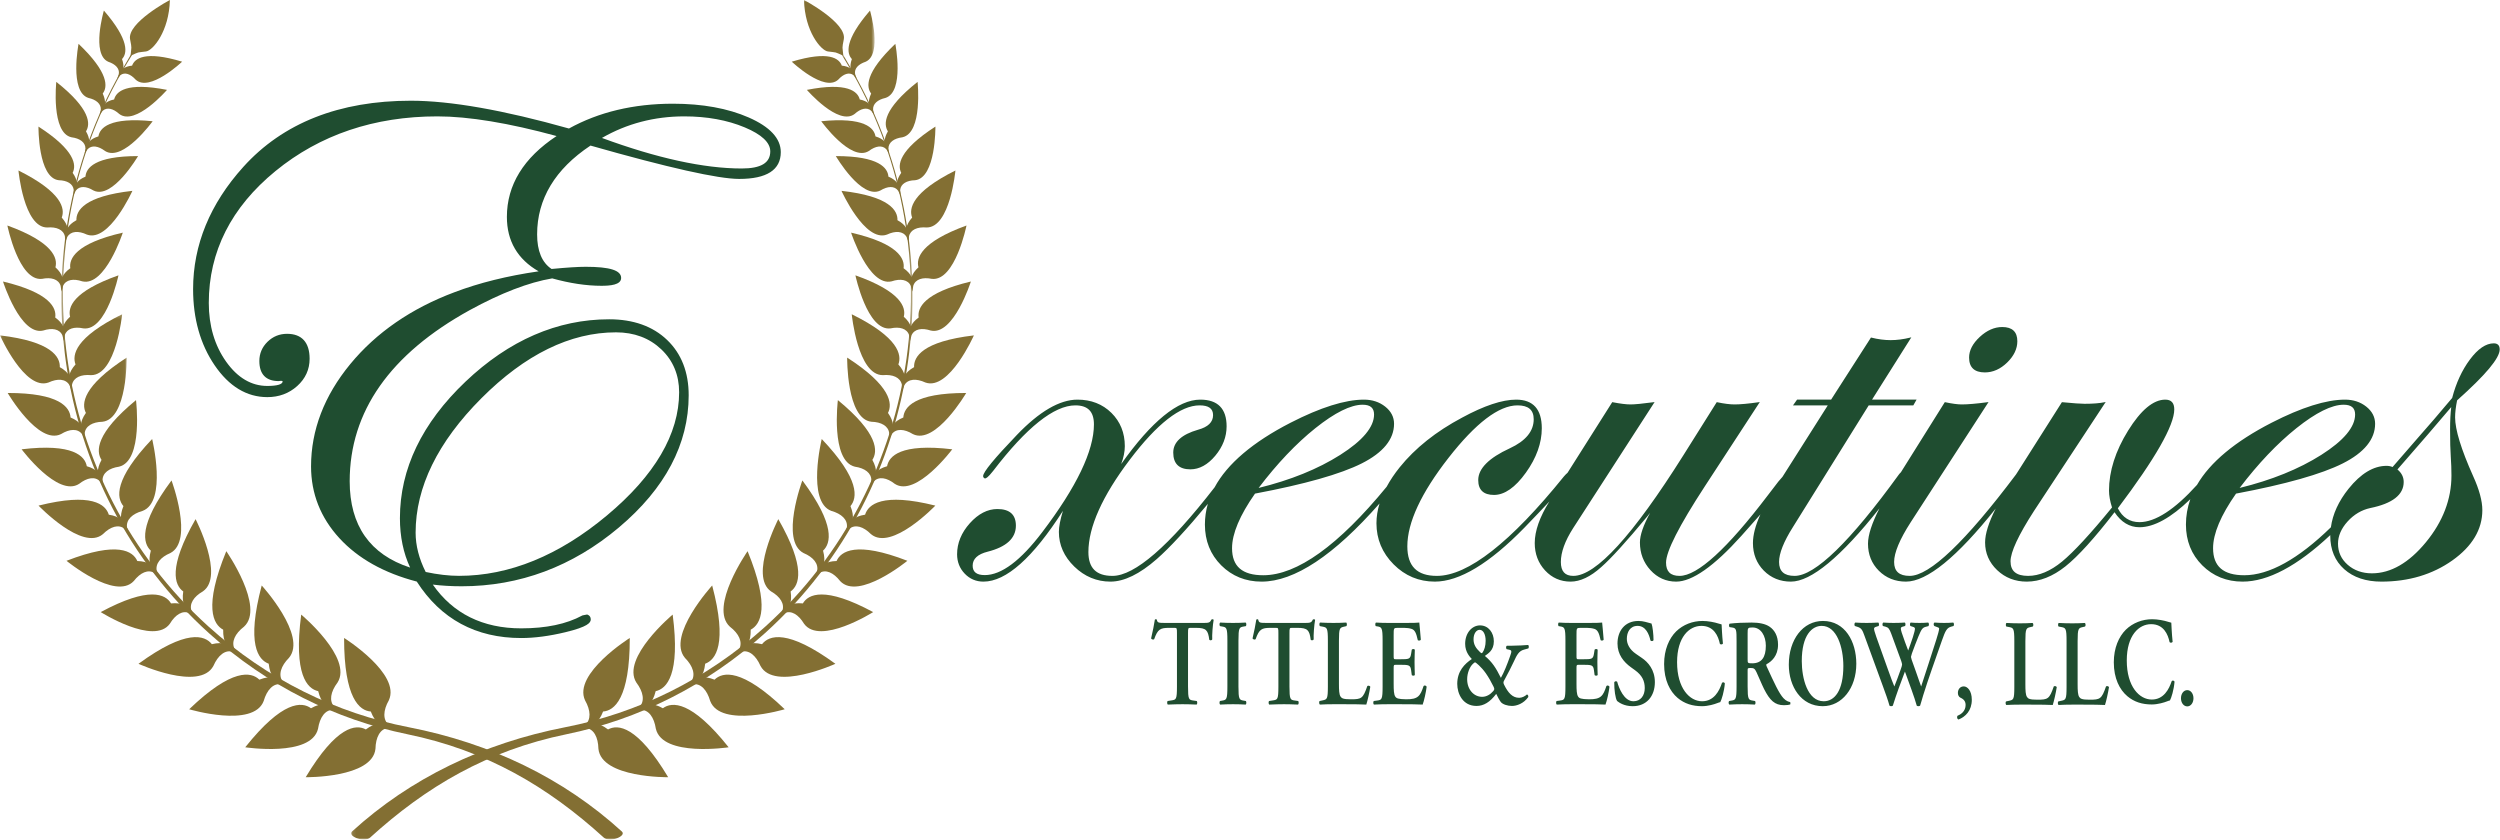 <?xml version="1.0" encoding="UTF-8"?>
<svg width="670px" height="225px" viewBox="0 0 670 225" version="1.1" xmlns="http://www.w3.org/2000/svg" xmlns:xlink="http://www.w3.org/1999/xlink">
    <!-- Generator: Sketch 51.3 (57544) - http://www.bohemiancoding.com/sketch -->
    <title>executives-title-logo</title>
    <desc>Created with Sketch.</desc>
    <defs>
        <polygon id="path-1" points="0.095 0.624 150.553 0.624 150.553 211 0.095 211"></polygon>
        <polygon id="path-3" points="0.448 0.994 218.393 0.994 218.393 226 0.448 226"></polygon>
        <polygon id="path-5" points="0.448 0.994 218.393 0.994 218.393 226 0.448 226"></polygon>
        <polygon id="path-7" points="0.448 0.994 218.393 0.994 218.393 226 0.448 226"></polygon>
        <polygon id="path-9" points="0.06 0.221 33.96 0.221 33.96 33.859 0.06 33.859"></polygon>
        <polygon id="path-11" points="0.06 0.221 33.96 0.221 33.96 33.859 0.06 33.859"></polygon>
    </defs>
    <g id="Page-1" stroke="none" stroke-width="1" fill="none" fill-rule="evenodd">
        <g id="executives-title-logo" transform="translate(0, -1)">
            <g id="Group-3" transform="translate(94, 15)">
                <g id="Fill-1-Clipped">
                    <mask id="mask-2" fill="white">
                        <use xlink:href="#path-1"></use>
                    </mask>
                    <g id="path-1"></g>
                    <path d="M0.335,208.847 C15.951,194.599 35.435,185.184 57.531,180.883 C76.745,177.146 95.291,168.205 111.112,153.919 C153.785,115.388 162.038,51.148 133.028,3.058 C132.922,2.884 131.756,0.956 131.648,0.778 L131.918,0.624 C132.033,0.813 133.141,2.73 133.255,2.919 C162.6,51.622 154.232,116.661 111.023,155.675 C95.306,169.872 76.931,178.85 57.868,182.765 C36.634,187.12 20.198,196.832 5.182,210.479 C3.603,211.913 -0.999,210.062 0.335,208.847" id="Fill-1" fill="#836F33" fill-rule="nonzero" mask="url(#mask-2)"></path>
                </g>
            </g>
            <path d="M162.954,196.493 C165.589,195.05 170.776,195.463 179.073,209.294 C179.073,209.294 161.197,209.526 160.377,201.688 C160.306,198.586 159.145,196.316 156.964,196.092 L155.126,196.215 L156.749,195.309 C158.483,193.924 158.312,191.359 156.791,188.685 C153.491,181.58 168.782,171.974 168.782,171.974 C168.792,188.269 164.6,191.467 161.627,191.687 C161.015,193.265 160.311,194.256 159.493,194.918 C160.524,195.031 161.629,195.49 162.954,196.493" id="Fill-4" fill="#836F33" fill-rule="nonzero"></path>
            <path d="M177.653,190.811 C180.08,189.017 185.275,188.712 195.278,201.271 C195.278,201.271 177.59,203.971 175.769,196.32 C175.302,193.256 173.857,191.166 171.668,191.247 L169.861,191.621 L171.351,190.498 C172.895,188.885 172.395,186.367 170.544,183.927 C166.359,177.344 180.277,165.71 180.277,165.71 C182.383,181.851 178.641,185.602 175.722,186.231 C175.319,187.879 174.748,188.962 174.022,189.735 C175.058,189.704 176.213,190.005 177.653,190.811" id="Fill-5" fill="#836F33" fill-rule="nonzero"></path>
            <path d="M191.493,183.151 C193.665,181.034 198.777,180.013 210.305,191.08 C210.305,191.08 193.122,196.203 190.332,188.87 C189.477,185.899 187.773,184.024 185.615,184.406 L183.873,185.027 L185.206,183.71 C186.529,181.896 185.708,179.469 183.562,177.309 C178.566,171.366 190.864,157.911 190.864,157.911 C195.027,173.618 191.8,177.849 188.989,178.874 C188.8,180.566 188.374,181.715 187.754,182.579 C188.777,182.407 189.96,182.545 191.493,183.151" id="Fill-6" fill="#836F33" fill-rule="nonzero"></path>
            <path d="M204.223,173.641 C206.104,171.245 211.038,169.526 223.887,178.898 C223.887,178.898 207.517,186.354 203.81,179.465 C202.577,176.642 200.65,175.022 198.559,175.701 L196.913,176.557 L198.064,175.064 C199.142,173.089 198.018,170.794 195.611,168.954 C189.896,163.751 200.353,148.717 200.353,148.717 C206.499,163.704 203.845,168.349 201.191,169.753 C201.223,171.454 200.948,172.654 200.445,173.595 C201.436,173.283 202.626,173.255 204.223,173.641" id="Fill-7" fill="#836F33" fill-rule="nonzero"></path>
            <path d="M215.165,162.714 C216.621,160.253 220.981,158.024 234.008,165.04 C234.008,165.04 219.744,174.058 215.483,168.163 C214.003,165.706 212.022,164.454 210.167,165.352 L208.746,166.359 L209.633,164.831 C210.394,162.861 209.077,160.882 206.626,159.486 C200.709,155.409 208.586,140.131 208.586,140.131 C216.078,153.222 214.179,157.862 211.891,159.509 C212.124,161.079 212.012,162.224 211.661,163.161 C212.542,162.741 213.642,162.564 215.165,162.714" id="Fill-8" fill="#836F33" fill-rule="nonzero"></path>
            <path d="M224.201,151.351 C225.36,148.724 229.428,145.963 243.178,151.292 C243.178,151.292 230.071,162.034 225.152,156.72 C223.395,154.468 221.285,153.472 219.549,154.595 L218.255,155.775 L218.957,154.143 C219.481,152.091 217.942,150.294 215.349,149.218 C208.999,145.913 215.035,129.759 215.035,129.759 C223.999,141.812 222.655,146.657 220.576,148.578 C220.991,150.105 221.015,151.257 220.775,152.23 C221.601,151.706 222.669,151.393 224.201,151.351" id="Fill-9" fill="#836F33" fill-rule="nonzero"></path>
            <path d="M231.843,138.935 C232.687,136.185 236.404,132.933 250.673,136.501 C250.673,136.501 238.916,148.809 233.415,144.146 C231.408,142.129 229.196,141.407 227.604,142.742 L226.457,144.073 L226.964,142.368 C227.246,140.266 225.508,138.673 222.807,137.928 C216.119,135.444 220.227,118.654 220.227,118.654 C230.532,129.493 229.764,134.468 227.922,136.636 C228.512,138.102 228.67,139.243 228.545,140.242 C229.304,139.614 230.33,139.166 231.843,138.935" id="Fill-10" fill="#836F33" fill-rule="nonzero"></path>
            <path d="M237.74,125.948 C238.228,123.256 241.371,119.754 255.205,121.412 C255.205,121.412 245.496,134.403 239.796,130.669 C237.684,129.011 235.519,128.594 234.168,130.037 L233.234,131.429 L233.524,129.763 C233.555,127.749 231.743,126.453 229.117,126.075 C222.541,124.532 224.55,108.229 224.55,108.229 C235.459,117.208 235.285,121.991 233.792,124.251 C234.508,125.562 234.786,126.615 234.778,127.572 C235.421,126.893 236.338,126.349 237.74,125.948" id="Fill-11" fill="#836F33" fill-rule="nonzero"></path>
            <path d="M242.088,112.888 C242.278,110.153 245.014,106.3 258.943,106.319 C258.943,106.319 250.718,120.371 244.647,117.335 C242.367,115.931 240.172,115.773 238.986,117.37 L238.212,118.859 L238.316,117.173 C238.128,115.168 236.184,114.095 233.534,114.03 C226.832,113.27 227.041,96.835 227.041,96.835 C238.863,104.472 239.214,109.243 237.979,111.665 C238.835,112.88 239.226,113.898 239.322,114.847 C239.89,114.095 240.74,113.447 242.088,112.888" id="Fill-12" fill="#836F33" fill-rule="nonzero"></path>
            <path d="M244.975,99.396 C244.865,96.657 247.162,92.511 261.001,90.887 C261.001,90.887 254.372,105.814 248.007,103.512 C245.585,102.389 243.388,102.489 242.386,104.214 L241.78,105.787 L241.698,104.098 C241.29,102.127 239.244,101.294 236.603,101.537 C229.861,101.575 228.267,85.221 228.267,85.221 C240.85,91.416 241.72,96.114 240.76,98.667 C241.742,99.774 242.243,100.738 242.442,101.668 C242.923,100.858 243.697,100.114 244.975,99.396" id="Fill-13" fill="#836F33" fill-rule="nonzero"></path>
            <path d="M246.201,86.097 C245.817,83.571 247.522,79.471 260.197,76.443 C260.197,76.443 255.573,91.019 249.435,89.584 C247.073,88.808 245.045,89.144 244.292,90.853 L243.891,92.38 L243.644,90.818 C243.062,89.035 241.079,88.488 238.653,89.009 C232.404,89.781 229.25,74.788 229.25,74.788 C241.557,79.15 242.847,83.413 242.214,85.885 C243.242,86.807 243.803,87.644 244.083,88.485 C244.447,87.678 245.088,86.903 246.201,86.097" id="Fill-14" fill="#836F33" fill-rule="nonzero"></path>
            <path d="M246.145,72.64 C245.496,70.17 246.751,65.901 259.022,61.434 C259.022,61.434 255.986,76.454 249.731,75.732 C247.304,75.235 245.323,75.803 244.757,77.588 L244.521,79.15 L244.108,77.626 C243.342,75.921 241.311,75.605 238.956,76.4 C232.827,77.889 228.09,63.348 228.09,63.348 C240.786,66.271 242.524,70.356 242.161,72.887 C243.281,73.684 243.928,74.453 244.298,75.259 C244.571,74.413 245.126,73.569 246.145,72.64" id="Fill-15" fill="#836F33" fill-rule="nonzero"></path>
            <path d="M244.454,59.309 C243.543,56.93 244.335,52.54 256.053,46.692 C256.053,46.692 254.643,61.966 248.349,61.966 C245.882,61.751 243.974,62.541 243.602,64.381 L243.535,65.962 L242.962,64.497 C242.017,62.892 239.964,62.807 237.71,63.868 C231.778,66.051 225.518,52.146 225.518,52.146 C238.446,53.593 240.611,57.454 240.522,60.012 C241.718,60.674 242.443,61.361 242.895,62.118 C243.078,61.249 243.541,60.346 244.454,59.309" id="Fill-16" fill="#836F33" fill-rule="nonzero"></path>
            <path d="M241.53,47.318 C240.5,45.293 240.797,41.305 250.69,34.925 C250.69,34.925 250.85,48.672 245.246,49.301 C243.029,49.35 241.404,50.245 241.244,51.923 L241.329,53.335 L240.684,52.089 C239.692,50.755 237.858,50.882 235.948,52.051 C230.869,54.589 224.003,42.831 224.003,42.831 C235.651,42.828 237.936,46.049 238.093,48.336 C239.22,48.807 239.93,49.35 240.405,49.974 C240.487,49.184 240.814,48.336 241.53,47.318" id="Fill-17" fill="#836F33" fill-rule="nonzero"></path>
            <path d="M237.955,36.198 C236.739,34.281 236.662,30.281 245.912,22.941 C245.912,22.941 247.357,36.607 241.837,37.795 C239.636,38.069 238.102,39.121 238.098,40.807 L238.318,42.206 L237.557,41.027 C236.448,39.801 234.633,40.113 232.84,41.471 C228.023,44.506 220.09,33.49 220.09,33.49 C231.683,32.318 234.257,35.295 234.629,37.556 C235.794,37.91 236.553,38.377 237.083,38.955 C237.088,38.157 237.336,37.278 237.955,36.198" id="Fill-18" fill="#836F33" fill-rule="nonzero"></path>
            <path d="M233.471,26.069 C232.154,24.356 231.751,20.557 239.948,12.747 C239.948,12.747 242.455,25.622 237.299,27.245 C235.227,27.704 233.852,28.842 233.99,30.447 L234.314,31.758 L233.493,30.705 C232.335,29.633 230.633,30.096 229.04,31.542 C224.705,34.863 216.242,25.085 216.242,25.085 C227.181,22.937 229.879,25.541 230.417,27.658 C231.557,27.893 232.316,28.271 232.87,28.773 C232.811,28.013 232.971,27.157 233.471,26.069" id="Fill-19" fill="#836F33" fill-rule="nonzero"></path>
            <g id="Group-24" transform="translate(16, 0)">
                <g id="Fill-20-Clipped">
                    <mask id="mask-4" fill="white">
                        <use xlink:href="#path-3"></use>
                    </mask>
                    <g id="path-3"></g>
                    <path d="M212.3,16.827 C210.927,15.357 210.221,11.859 217.16,3.829 C217.16,3.829 220.614,15.57 215.962,17.56 C214.074,18.185 212.897,19.37 213.165,20.846 L213.578,22.038 L212.724,21.136 C211.554,20.248 210.012,20.838 208.656,22.335 C204.916,25.827 196.194,17.53 196.194,17.53 C206.177,14.505 208.913,16.673 209.599,18.59 C210.678,18.702 211.418,18.983 211.976,19.4 C211.855,18.699 211.93,17.885 212.3,16.827" id="Fill-20" fill="#836F33" fill-rule="nonzero" mask="url(#mask-4)"></path>
                </g>
                <g id="Fill-22-Clipped">
                    <mask id="mask-6" fill="white">
                        <use xlink:href="#path-5"></use>
                    </mask>
                    <g id="path-3"></g>
                    <path d="M205.868,14.791 C204.025,14.544 199.682,9.433 199.473,0.994 C199.473,0.994 211.002,7.115 210.139,11.536 C209.616,14.208 209.793,13.364 210.008,15.94 C207.468,14.795 208.438,15.138 205.868,14.791" id="Fill-22" fill="#836F33" fill-rule="nonzero" mask="url(#mask-6)"></path>
                </g>
                <g id="Fill-23-Clipped">
                    <mask id="mask-8" fill="white">
                        <use xlink:href="#path-7"></use>
                    </mask>
                    <g id="path-3"></g>
                    <path d="M150.664,223.847 C135.049,209.599 115.566,200.184 93.47,195.883 C74.256,192.146 55.71,183.205 39.889,168.919 C-2.784,130.388 -11.037,66.148 17.973,18.058 C18.079,17.884 19.245,15.956 19.353,15.778 L19.083,15.624 C18.968,15.813 17.859,17.73 17.746,17.919 C-11.599,66.622 -3.231,131.661 39.978,170.675 C55.695,184.872 74.068,193.85 93.133,197.765 C114.366,202.12 130.803,211.832 145.819,225.479 C147.396,226.913 151.999,225.062 150.664,223.847" id="Fill-23" fill="#836F33" fill-rule="nonzero" mask="url(#mask-8)"></path>
                </g>
            </g>
            <path d="M98.047,196.493 C95.412,195.05 90.225,195.463 81.927,209.294 C81.927,209.294 99.804,209.526 100.624,201.688 C100.694,198.586 101.856,196.316 104.037,196.092 L105.874,196.215 L104.252,195.309 C102.518,193.924 102.688,191.359 104.207,188.685 C107.509,181.58 92.218,171.974 92.218,171.974 C92.209,188.269 96.399,191.467 99.373,191.687 C99.985,193.265 100.69,194.256 101.507,194.918 C100.477,195.031 99.372,195.49 98.047,196.493" id="Fill-25" fill="#836F33" fill-rule="nonzero"></path>
            <path d="M83.348,190.811 C80.921,189.017 75.726,188.712 65.723,201.271 C65.723,201.271 83.409,203.971 85.232,196.32 C85.699,193.256 87.144,191.166 89.333,191.247 L91.14,191.621 L89.65,190.498 C88.106,188.885 88.606,186.367 90.457,183.927 C94.642,177.344 80.724,165.71 80.724,165.71 C78.618,181.851 82.36,185.602 85.279,186.231 C85.682,187.879 86.253,188.962 86.979,189.735 C85.943,189.704 84.788,190.005 83.348,190.811" id="Fill-26" fill="#836F33" fill-rule="nonzero"></path>
            <path d="M69.508,183.151 C67.334,181.034 62.224,180.013 50.696,191.08 C50.696,191.08 67.879,196.203 70.667,188.87 C71.526,185.899 73.228,184.024 75.386,184.406 L77.128,185.027 L75.795,183.71 C74.472,181.896 75.293,179.469 77.439,177.309 C82.435,171.366 70.137,157.911 70.137,157.911 C65.974,173.618 69.201,177.849 72.012,178.874 C72.201,180.566 72.627,181.715 73.247,182.579 C72.224,182.407 71.041,182.545 69.508,183.151" id="Fill-27" fill="#836F33" fill-rule="nonzero"></path>
            <path d="M56.778,173.641 C54.896,171.245 49.963,169.526 37.114,178.898 C37.114,178.898 53.484,186.354 57.191,179.465 C58.424,176.642 60.351,175.022 62.442,175.701 L64.088,176.557 L62.936,175.064 C61.859,173.089 62.983,170.794 65.39,168.954 C71.104,163.751 60.647,148.717 60.647,148.717 C54.501,163.704 57.156,168.349 59.81,169.753 C59.78,171.454 60.053,172.654 60.556,173.595 C59.564,173.283 58.374,173.255 56.778,173.641" id="Fill-28" fill="#836F33" fill-rule="nonzero"></path>
            <path d="M45.836,162.714 C44.38,160.253 40.02,158.024 26.993,165.04 C26.993,165.04 41.257,174.058 45.518,168.163 C46.998,165.706 48.978,164.454 50.834,165.352 L52.255,166.359 L51.368,164.831 C50.607,162.861 51.924,160.882 54.375,159.486 C60.292,155.409 52.415,140.131 52.415,140.131 C44.921,153.222 46.822,157.862 49.11,159.509 C48.877,161.079 48.987,162.224 49.34,163.161 C48.459,162.741 47.359,162.564 45.836,162.714" id="Fill-29" fill="#836F33" fill-rule="nonzero"></path>
            <path d="M36.8,151.351 C35.641,148.724 31.573,145.963 17.823,151.292 C17.823,151.292 30.93,162.034 35.848,156.72 C37.605,154.468 39.716,153.472 41.452,154.595 L42.746,155.775 L42.043,154.143 C41.519,152.091 43.059,150.294 45.654,149.218 C52.002,145.913 45.966,129.759 45.966,129.759 C37.001,141.812 38.346,146.657 40.423,148.578 C40.01,150.105 39.986,151.257 40.226,152.23 C39.4,151.706 38.331,151.393 36.8,151.351" id="Fill-30" fill="#836F33" fill-rule="nonzero"></path>
            <path d="M29.158,138.935 C28.314,136.185 24.597,132.933 10.327,136.501 C10.327,136.501 22.083,148.809 27.585,144.146 C29.592,142.129 31.805,141.407 33.397,142.742 L34.543,144.073 L34.037,142.368 C33.755,140.266 35.493,138.673 38.193,137.928 C44.881,135.444 40.774,118.654 40.774,118.654 C30.468,129.493 31.236,134.468 33.079,136.636 C32.488,138.102 32.329,139.243 32.456,140.242 C31.696,139.614 30.671,139.166 29.158,138.935" id="Fill-31" fill="#836F33" fill-rule="nonzero"></path>
            <path d="M23.261,125.948 C22.772,123.256 19.63,119.754 5.796,121.412 C5.796,121.412 15.505,134.403 21.205,130.669 C23.317,129.011 25.48,128.594 26.833,130.037 L27.767,131.429 L27.477,129.763 C27.444,127.749 29.258,126.453 31.884,126.075 C38.459,124.532 36.45,108.229 36.45,108.229 C25.542,117.208 25.716,121.991 27.209,124.251 C26.492,125.562 26.215,126.615 26.222,127.572 C25.577,126.893 24.663,126.349 23.261,125.948" id="Fill-32" fill="#836F33" fill-rule="nonzero"></path>
            <g id="Group-36" transform="translate(0, 85)">
                <g id="Fill-33-Clipped">
                    <mask id="mask-10" fill="white">
                        <use xlink:href="#path-9"></use>
                    </mask>
                    <g id="path-5"></g>
                    <path d="M18.913,27.888 C18.723,25.153 15.985,21.3 2.058,21.319 C2.058,21.319 10.283,35.371 16.353,32.335 C18.634,30.931 20.829,30.773 22.014,32.37 L22.789,33.859 L22.685,32.173 C22.873,30.168 24.817,29.095 27.467,29.03 C34.168,28.27 33.959,11.835 33.959,11.835 C22.138,19.472 21.787,24.243 23.021,26.665 C22.165,27.88 21.776,28.898 21.679,29.847 C21.111,29.095 20.262,28.447 18.913,27.888" id="Fill-33" fill="#836F33" fill-rule="nonzero" mask="url(#mask-10)"></path>
                </g>
                <g id="Fill-35-Clipped">
                    <mask id="mask-12" fill="white">
                        <use xlink:href="#path-11"></use>
                    </mask>
                    <g id="path-5"></g>
                    <path d="M16.026,14.396 C16.136,11.657 13.839,7.511 0,5.887 C0,5.887 6.629,20.814 12.994,18.512 C15.414,17.389 17.613,17.489 18.615,19.214 L19.221,20.787 L19.302,19.098 C19.711,17.127 21.757,16.294 24.398,16.537 C31.14,16.575 32.734,0.221 32.734,0.221 C20.151,6.416 19.279,11.114 20.241,13.667 C19.257,14.774 18.758,15.738 18.559,16.668 C18.078,15.858 17.304,15.114 16.026,14.396" id="Fill-35" fill="#836F33" fill-rule="nonzero" mask="url(#mask-12)"></path>
                </g>
            </g>
            <path d="M14.8,86.097 C15.183,83.571 13.479,79.471 0.804,76.443 C0.804,76.443 5.428,91.019 11.566,89.584 C13.926,88.808 15.955,89.144 16.709,90.853 L17.11,92.38 L17.357,90.818 C17.939,89.035 19.922,88.488 22.346,89.009 C28.597,89.781 31.75,74.788 31.75,74.788 C19.444,79.15 18.154,83.413 18.786,85.885 C17.759,86.807 17.198,87.644 16.918,88.485 C16.554,87.678 15.912,86.903 14.8,86.097" id="Fill-37" fill="#836F33" fill-rule="nonzero"></path>
            <path d="M14.856,72.64 C15.505,70.17 14.25,65.901 1.977,61.434 C1.977,61.434 5.015,76.454 11.268,75.732 C13.697,75.235 15.678,75.803 16.244,77.588 L16.48,79.15 L16.893,77.626 C17.659,75.921 19.692,75.605 22.045,76.4 C28.174,77.889 32.911,63.348 32.911,63.348 C20.215,66.271 18.476,70.356 18.838,72.887 C17.72,73.684 17.073,74.453 16.703,75.259 C16.43,74.413 15.875,73.569 14.856,72.64" id="Fill-38" fill="#836F33" fill-rule="nonzero"></path>
            <path d="M16.547,59.309 C17.458,56.93 16.666,52.54 4.948,46.692 C4.948,46.692 6.358,61.966 12.652,61.966 C15.12,61.751 17.027,62.541 17.399,64.381 L17.466,65.962 L18.039,64.497 C18.984,62.892 21.037,62.807 23.291,63.868 C29.223,66.051 35.483,52.146 35.483,52.146 C22.555,53.593 20.39,57.454 20.479,60.012 C19.283,60.674 18.558,61.361 18.106,62.118 C17.922,61.249 17.46,60.346 16.547,59.309" id="Fill-39" fill="#836F33" fill-rule="nonzero"></path>
            <path d="M19.471,47.318 C20.5,45.293 20.204,41.305 10.311,34.925 C10.311,34.925 10.151,48.672 15.755,49.301 C17.972,49.35 19.597,50.245 19.757,51.923 L19.672,53.335 L20.317,52.089 C21.307,50.755 23.143,50.882 25.053,52.051 C30.132,54.589 36.997,42.831 36.997,42.831 C25.349,42.828 23.064,46.049 22.908,48.336 C21.781,48.807 21.071,49.35 20.596,49.974 C20.514,49.184 20.186,48.336 19.471,47.318" id="Fill-40" fill="#836F33" fill-rule="nonzero"></path>
            <path d="M23.046,36.198 C24.262,34.281 24.339,30.281 15.089,22.941 C15.089,22.941 13.643,36.607 19.164,37.795 C21.364,38.069 22.899,39.121 22.903,40.807 L22.683,42.206 L23.444,41.027 C24.554,39.801 26.368,40.113 28.159,41.471 C32.978,44.506 40.911,33.49 40.911,33.49 C29.318,32.318 26.742,35.295 26.372,37.556 C25.205,37.91 24.448,38.377 23.918,38.955 C23.911,38.157 23.664,37.278 23.046,36.198" id="Fill-41" fill="#836F33" fill-rule="nonzero"></path>
            <path d="M27.53,26.069 C28.847,24.356 29.25,20.557 21.054,12.747 C21.054,12.747 18.546,25.622 23.702,27.245 C25.774,27.704 27.147,28.842 27.011,30.447 L26.687,31.758 L27.508,30.705 C28.666,29.633 30.368,30.096 31.96,31.542 C36.296,34.863 44.759,25.085 44.759,25.085 C33.82,22.937 31.122,25.541 30.582,27.658 C29.444,27.893 28.683,28.271 28.131,28.773 C28.19,28.013 28.028,27.157 27.53,26.069" id="Fill-42" fill="#836F33" fill-rule="nonzero"></path>
            <g id="Group-46" transform="translate(26, 0)" fill="#836F33" fill-rule="nonzero">
                <path d="M6.701,16.827 C8.074,15.357 8.78,11.859 1.841,3.829 C1.841,3.829 -1.613,15.57 3.039,17.56 C4.927,18.185 6.104,19.37 5.836,20.846 L5.421,22.038 L6.277,21.136 C7.447,20.248 8.989,20.838 10.345,22.335 C14.085,25.827 22.807,17.53 22.807,17.53 C12.824,14.505 10.088,16.673 9.402,18.59 C8.321,18.702 7.583,18.983 7.025,19.4 C7.146,18.699 7.071,17.885 6.701,16.827" id="Fill-43"></path>
                <path d="M13.133,14.791 C14.974,14.544 19.318,9.433 19.528,0.994 C19.528,0.994 7.999,7.115 8.862,11.536 C9.385,14.208 9.207,13.364 8.993,15.94 C11.533,14.795 10.562,15.138 13.133,14.791" id="Fill-45"></path>
            </g>
            <path d="M531.947,100.808 C534.101,100.808 536.109,99.917 537.918,98.158 C539.729,96.398 540.647,94.479 540.647,92.453 C540.647,89.925 539.285,88.642 536.6,88.642 C534.508,88.642 532.484,89.533 530.585,91.289 C528.682,93.05 527.717,94.912 527.717,96.825 C527.717,99.468 529.14,100.808 531.947,100.808" id="Fill-47" fill="#1F4D30" fill-rule="nonzero"></path>
            <path d="M352.533,115.74 C357.746,111.577 362.002,109.466 365.181,109.466 C367.245,109.466 368.249,110.323 368.249,112.085 C368.249,115.451 365.199,119.093 359.184,122.909 C353.219,126.694 345.861,129.674 337.31,131.768 C342.259,125.248 347.379,119.856 352.533,115.74 Z M615.454,115.74 C620.667,111.577 624.923,109.466 628.102,109.466 C630.166,109.466 631.17,110.323 631.17,112.085 C631.17,115.451 628.12,119.093 622.104,122.909 C616.14,126.694 608.78,129.673 600.225,131.768 C605.177,125.247 610.299,119.855 615.454,115.74 Z M656.623,116.114 C656.623,119.26 656.685,121.701 656.805,123.368 L656.805,123.367 C656.927,125.047 656.988,126.76 656.988,128.459 C656.988,134.799 654.681,140.815 650.128,146.34 C645.582,151.855 640.719,154.652 635.674,154.652 C633.101,154.652 630.919,153.883 629.188,152.368 C627.461,150.858 626.585,148.957 626.585,146.719 C626.585,144.647 627.448,142.642 629.152,140.759 C630.859,138.873 632.909,137.66 635.243,137.154 C641.181,135.946 644.191,133.597 644.191,130.173 C644.191,128.865 643.627,127.736 642.514,126.815 C648.721,119.715 653.569,114.092 656.933,110.094 C656.728,111.731 656.623,113.754 656.623,116.114 Z M669.919,94.639 C669.919,93.576 669.371,93.014 668.334,93.014 C666.233,93.014 664.082,94.473 661.938,97.35 C659.815,100.201 658.215,103.668 657.181,107.654 C653.543,111.984 650.604,115.408 648.442,117.832 L641.206,126.163 C640.722,125.953 640.182,125.847 639.597,125.847 C636.106,125.847 632.682,127.911 629.418,131.981 C626.748,135.311 625.154,138.786 624.68,142.311 C615.919,150.841 608.111,155.166 601.472,155.166 C595.841,155.166 593.104,152.796 593.104,147.919 C593.104,144.03 595.174,139.107 599.256,133.287 C612.563,130.784 622.195,128.057 627.885,125.184 C633.621,122.288 636.529,118.718 636.529,114.571 C636.529,112.769 635.73,111.222 634.155,109.972 C632.589,108.731 630.675,108.102 628.467,108.102 C623.421,108.102 616.803,110.183 608.796,114.288 C599.023,119.301 592.292,124.911 588.801,130.943 C582.809,137.574 577.619,140.936 573.376,140.936 C570.782,140.936 568.833,139.685 567.581,137.216 C577.616,123.915 582.704,114.999 582.704,110.713 C582.704,108.981 581.895,108.102 580.298,108.102 C577.103,108.102 573.752,110.891 570.34,116.391 C566.938,121.87 565.212,127.286 565.212,132.488 C565.212,133.791 565.483,135.31 566.019,137.004 C560.237,144.076 555.73,148.955 552.623,151.508 C549.527,154.049 546.47,155.338 543.533,155.338 C540.364,155.338 538.823,154.062 538.823,151.435 C538.823,148.954 540.935,144.42 545.098,137.958 L564.332,108.727 L564.033,108.791 C562.713,109.073 560.91,109.216 558.677,109.216 C557.644,109.216 555.622,109.072 552.668,108.788 L552.592,108.781 L540.578,127.718 C540.464,127.863 540.364,128.015 540.284,128.169 C526.731,146.197 517.146,155.338 511.791,155.338 C508.986,155.338 507.623,154.117 507.623,151.605 C507.623,149.125 509.12,145.543 512.072,140.957 L532.781,108.981 L532.93,108.753 L532.66,108.789 C529.701,109.186 527.375,109.388 525.744,109.388 C524.661,109.388 523.165,109.187 521.299,108.791 L521.213,108.772 L509.429,127.586 C509.251,127.742 509.078,127.933 508.9,128.171 C495.831,146.198 486.429,155.338 480.956,155.338 C478.151,155.338 476.788,154.117 476.788,151.605 C476.788,149.295 478.04,146.144 480.51,142.241 L500.816,109.638 L512.771,109.638 L513.643,108.102 L501.703,108.102 L512.073,91.663 L512.24,91.399 L511.937,91.475 C510.136,91.927 508.366,92.156 506.677,92.156 C505.047,92.156 503.308,91.927 501.507,91.475 L501.42,91.453 L490.734,108.102 L481.615,108.102 L480.525,109.638 L489.846,109.638 L477.699,128.799 L476.605,130.058 L473.773,133.75 C462.887,148.075 454.93,155.338 450.121,155.338 C447.685,155.338 446.5,154.173 446.5,151.777 C446.5,148.785 449.992,141.915 456.88,131.356 L471.476,108.981 L471.627,108.75 L471.353,108.789 C468.577,109.186 466.403,109.388 464.894,109.388 C463.629,109.388 462.042,109.187 460.177,108.791 L460.091,108.772 L451.104,123.077 C437.629,144.484 427.721,155.338 421.652,155.338 C419.403,155.338 418.31,154.117 418.31,151.605 C418.31,149.014 419.408,145.979 421.574,142.586 L443.286,108.981 L443.434,108.753 L443.165,108.789 C440.206,109.186 438.125,109.388 436.978,109.388 C435.833,109.388 434.215,109.187 432.166,108.79 L432.083,108.774 L420.101,127.705 C419.812,127.945 419.488,128.272 419.135,128.681 C404.859,146.369 393.4,155.338 385.078,155.338 C379.754,155.338 377.166,152.743 377.166,147.404 C377.166,141.061 380.871,133.097 388.179,123.735 C395.477,114.381 401.705,109.638 406.689,109.638 C409.613,109.638 411.035,110.859 411.035,113.37 C411.035,116.561 408.88,119.176 404.631,121.143 C399.014,123.725 396.165,126.59 396.165,129.659 C396.165,132.302 397.588,133.642 400.395,133.642 C403.222,133.642 406.096,131.635 408.936,127.674 C411.766,123.728 413.201,119.723 413.201,115.771 C413.201,110.682 410.888,108.102 406.325,108.102 C402.609,108.102 397.739,109.722 391.853,112.918 C384.876,116.623 379.245,121.105 375.118,126.237 C373.738,127.953 372.556,129.717 371.616,131.46 C358.702,147.19 347.579,155.166 338.557,155.166 C332.926,155.166 330.189,152.796 330.189,147.919 C330.189,144.029 332.259,139.106 336.341,133.287 C349.643,130.784 359.273,128.057 364.965,125.184 C370.699,122.289 373.607,118.719 373.607,114.571 C373.607,112.768 372.81,111.221 371.234,109.972 C369.667,108.731 367.753,108.102 365.546,108.102 C360.5,108.102 353.882,110.183 345.876,114.288 C335.761,119.479 328.908,125.308 325.52,131.597 C313.313,147.35 304.103,155.338 298.143,155.338 C293.802,155.338 291.691,153.248 291.691,148.948 C291.691,142.262 295.412,133.951 302.75,124.247 C310.08,114.554 316.385,109.638 321.489,109.638 C323.922,109.638 325.104,110.494 325.104,112.256 C325.104,114.128 323.754,115.443 321.09,116.165 C316.671,117.434 314.43,119.494 314.43,122.286 C314.43,125.27 315.977,126.783 319.026,126.783 C321.426,126.783 323.668,125.557 325.69,123.139 C327.707,120.724 328.73,118.073 328.73,115.256 C328.73,110.509 326.355,108.102 321.671,108.102 C315.726,108.102 308.6,113.906 300.48,125.357 C301.125,123.625 301.452,122.019 301.452,120.572 C301.452,117.012 300.244,114.011 297.862,111.653 C295.478,109.297 292.414,108.102 288.753,108.102 C284.001,108.102 278.544,111.281 272.534,117.551 C266.441,123.907 263.479,127.517 263.479,128.587 C263.479,128.781 263.555,129.047 263.916,129.216 L263.969,129.227 C264.229,129.227 264.739,129.018 266.164,127.208 C275.083,115.55 282.498,109.638 288.199,109.638 C291.547,109.638 293.174,111.305 293.174,114.735 C293.174,121.808 288.517,131.52 279.332,143.6 C273.547,151.246 268.363,155.124 263.923,155.124 C261.736,155.124 260.673,154.296 260.673,152.591 C260.673,150.779 262.022,149.522 264.684,148.854 C269.71,147.589 272.259,145.241 272.259,141.875 C272.259,138.92 270.59,137.421 267.299,137.421 C264.659,137.421 262.172,138.704 259.908,141.235 C257.647,143.762 256.5,146.558 256.5,149.548 C256.5,151.573 257.187,153.318 258.542,154.736 C259.898,156.155 261.586,156.874 263.559,156.874 C269.65,156.874 276.816,150.493 284.865,137.906 C284.144,140.276 283.778,142.171 283.778,143.547 C283.778,147.053 285.173,150.183 287.925,152.852 C290.677,155.521 293.932,156.874 297.601,156.874 C301.266,156.874 305.441,154.842 310.011,150.833 C313.442,147.832 318.046,142.855 323.697,136.036 C323.178,137.866 322.915,139.726 322.915,141.575 C322.915,145.934 324.386,149.613 327.288,152.509 C330.191,155.406 333.83,156.874 338.105,156.874 C346.886,156.874 357.519,149.83 369.715,135.934 C369.166,137.742 368.888,139.521 368.888,141.232 C368.888,145.478 370.436,149.185 373.49,152.249 C376.545,155.319 380.261,156.874 384.536,156.874 C391.114,156.874 399.192,152.008 408.548,142.412 C411.172,139.7 413.414,137.346 415.232,135.397 C412.628,139.557 411.309,143.307 411.309,146.547 C411.309,149.425 412.241,151.89 414.079,153.876 C415.921,155.866 418.223,156.874 420.922,156.874 C423.495,156.874 426.255,155.566 429.123,152.986 C431.724,150.713 435.872,146.151 441.456,139.423 L442.239,138.43 C440.42,141.746 439.499,144.415 439.499,146.376 C439.499,149.253 440.447,151.748 442.317,153.79 C444.189,155.837 446.51,156.874 449.214,156.874 C453.492,156.874 459.363,152.758 466.661,144.64 C468.569,142.525 470.292,140.583 471.792,138.858 C470.461,141.779 469.787,144.362 469.787,146.547 C469.787,149.484 470.767,151.965 472.699,153.922 C474.635,155.881 477.077,156.874 479.958,156.874 C485.371,156.874 493.353,150.27 503.696,137.24 C501.655,141.224 500.622,144.409 500.622,146.719 C500.622,149.599 501.603,152.037 503.536,153.966 C505.47,155.896 507.911,156.874 510.793,156.874 C516.424,156.874 524.512,150.292 534.843,137.305 C532.959,141.03 532.005,144.077 532.005,146.376 C532.005,149.257 533.093,151.753 535.237,153.797 C537.381,155.839 540.049,156.874 543.168,156.874 C546.646,156.874 550.142,155.495 553.555,152.775 C556.927,150.087 561.348,145.21 566.696,138.276 C568.464,140.947 570.711,142.3 573.376,142.3 C577.266,142.3 581.848,139.772 587.004,134.783 C586.225,136.992 585.83,139.274 585.83,141.575 C585.83,145.933 587.301,149.612 590.203,152.509 C593.105,155.406 596.745,156.874 601.02,156.874 C607.799,156.874 615.703,152.679 624.516,144.404 C624.512,144.461 624.51,144.518 624.51,144.575 C624.51,148.311 625.768,151.327 628.247,153.541 C630.724,155.753 634.081,156.874 638.228,156.874 C645.518,156.874 651.91,154.963 657.23,151.193 C662.563,147.414 665.266,142.88 665.266,137.717 C665.266,135.252 664.434,132.178 662.792,128.579 C659.591,121.43 657.968,116.141 657.968,112.856 C657.968,111.569 658.148,110.034 658.504,108.293 C666.185,101.441 669.919,96.974 669.919,94.639 Z" id="Fill-49" fill="#1F4D30" fill-rule="nonzero"></path>
            <path d="M111.384,143.753 C111.384,131.572 117.316,119.453 129.014,107.732 C140.712,96.01 152.846,90.066 165.078,90.066 C169.951,90.066 174.037,91.598 177.221,94.618 C180.397,97.634 182.008,101.507 182.008,106.131 C182.008,117.3 175.504,128.401 162.676,139.127 C149.823,149.876 136.482,155.326 123.024,155.326 C120.307,155.326 117.3,154.978 114.084,154.29 C112.292,150.726 111.384,147.182 111.384,143.753 Z M198.79,46.156 C188.666,46.156 176.064,43.402 161.319,37.97 C167.968,34.132 175.382,32.188 183.374,32.188 C189.456,32.188 194.913,33.182 199.593,35.141 C204.131,37.043 206.432,39.205 206.432,41.567 C206.432,44.655 203.933,46.156 198.79,46.156 Z M200.637,32.477 C195.056,30.033 188.228,28.793 180.343,28.793 C169.82,28.793 160.447,31.03 152.479,35.442 C134.941,30.499 120.684,27.993 110.104,27.993 C90.935,27.993 75.833,33.958 65.217,45.721 C56.281,55.618 51.75,66.642 51.75,78.489 C51.75,86.406 53.688,93.266 57.51,98.878 C61.371,104.552 66.129,107.43 71.65,107.43 C74.766,107.43 77.457,106.43 79.649,104.457 C81.857,102.472 82.976,100.013 82.976,97.15 C82.976,92.775 80.886,90.463 76.933,90.463 C74.901,90.463 73.137,91.182 71.69,92.602 C70.24,94.025 69.505,95.757 69.505,97.749 C69.505,101.267 71.258,103.131 74.663,103.13 C74.67,103.13 74.678,103.13 74.685,103.13 C75.514,102.978 75.711,103.133 75.72,103.14 C75.738,103.156 75.741,103.208 75.741,103.238 C75.741,103.998 74.25,104.434 71.65,104.434 C67.395,104.434 63.686,102.255 60.625,97.958 C57.526,93.61 55.955,88.302 55.955,82.182 C55.955,68.433 61.969,56.544 73.83,46.844 C85.721,37.119 100.315,32.188 117.206,32.188 C125.603,32.188 136.35,33.961 149.165,37.46 C140.326,43.287 135.846,50.573 135.846,59.13 C135.846,65.584 138.707,70.484 144.355,73.716 C135.97,74.926 128.386,76.808 121.794,79.319 C110.217,83.655 100.822,90.135 93.869,98.579 C86.897,107.047 83.362,116.269 83.362,125.99 C83.362,133.272 85.919,139.748 90.963,145.238 C95.946,150.667 102.92,154.576 111.694,156.86 C118.123,166.903 127.541,171.993 139.69,171.993 C143.239,171.993 147.219,171.469 151.521,170.434 C157.517,168.988 158.325,167.888 158.325,167.003 C158.325,166.396 158.026,165.946 157.483,165.738 L157.35,165.687 L156.169,165.913 L156.024,165.965 C151.836,168.243 146.34,169.398 139.688,169.398 C129.382,169.398 121.414,165.452 115.989,157.669 C118.408,157.97 121.001,158.122 123.712,158.122 C139.258,158.122 153.429,152.828 165.832,142.388 C178.264,131.926 184.567,119.996 184.567,106.93 C184.567,100.764 182.619,95.774 178.777,92.099 C174.941,88.43 169.72,86.571 163.258,86.571 C149.375,86.571 136.423,92.19 124.762,103.274 C113.095,114.364 107.179,126.673 107.179,139.861 C107.179,144.79 108.1,149.242 109.918,153.113 C99.167,149.624 93.716,141.847 93.716,129.981 C93.716,111.306 104.54,95.875 125.886,84.117 C134.247,79.536 141.682,76.674 147.99,75.608 C152.707,76.924 157.15,77.592 161.197,77.592 C163.459,77.592 166.466,77.374 166.466,75.496 C166.466,73.453 163.445,72.501 156.959,72.501 C154.905,72.501 151.83,72.697 147.818,73.085 C145.25,71.373 143.948,68.258 143.948,63.82 C143.948,54.328 148.762,46.32 158.255,40.014 C179.087,45.945 192.492,48.952 198.098,48.952 C205.498,48.952 209.25,46.534 209.25,41.766 C209.25,38.106 206.352,34.981 200.637,32.477 Z" id="Fill-50" fill="#1F4D30" fill-rule="nonzero"></path>
            <path d="M315.425,184.976 C315.425,188.476 315.195,188.508 313.994,188.706 L312.921,188.871 C312.742,189.036 312.768,189.698 312.972,189.829 C314.607,189.763 315.808,189.73 316.933,189.73 C318.057,189.73 319.207,189.763 320.689,189.829 C320.893,189.698 320.918,189.103 320.74,188.871 L319.82,188.74 C318.619,188.575 318.389,188.476 318.389,184.976 L318.389,170.716 C318.389,169.329 318.414,169.264 319.079,169.264 L320.535,169.264 C323.269,169.264 323.755,169.891 324.087,172.465 C324.317,172.697 324.751,172.63 324.879,172.367 C324.802,171.31 325.007,168.472 325.262,167.118 C325.211,167.02 325.083,166.954 324.93,166.954 C324.828,166.954 324.726,167.02 324.623,167.085 C324.317,167.845 323.934,167.945 322.682,167.945 L312.257,167.945 C310.519,167.945 310.161,167.911 310.034,167.085 C309.983,166.988 309.88,166.954 309.778,166.954 C309.65,166.954 309.548,166.988 309.497,167.085 C309.318,168.242 308.935,170.286 308.501,172.07 C308.603,172.399 309.139,172.497 309.318,172.3 C310.264,169.626 310.954,169.264 313.304,169.264 L314.735,169.264 C315.399,169.264 315.425,169.329 315.425,170.716 L315.425,184.976 Z M331.905,172.697 C331.905,169.199 332.135,169.099 333.336,168.902 L333.898,168.802 C334.077,168.572 334.051,167.977 333.847,167.845 C332.723,167.911 331.573,167.945 330.449,167.945 C329.273,167.945 328.123,167.911 326.999,167.845 C326.795,167.977 326.769,168.572 326.948,168.802 L327.51,168.902 C328.711,169.099 328.941,169.199 328.941,172.697 L328.941,184.976 C328.941,188.476 328.711,188.575 327.51,188.773 L326.948,188.871 C326.769,189.103 326.795,189.698 326.999,189.829 C328.123,189.763 329.324,189.73 330.449,189.73 C331.573,189.73 332.723,189.763 333.847,189.829 C334.051,189.698 334.077,189.103 333.898,188.871 L333.336,188.773 C332.135,188.575 331.905,188.476 331.905,184.976 L331.905,172.697 Z M342.61,184.976 C342.61,188.476 342.381,188.508 341.18,188.706 L340.106,188.871 C339.928,189.036 339.953,189.698 340.158,189.829 C341.793,189.763 342.994,189.73 344.118,189.73 C345.242,189.73 346.392,189.763 347.874,189.829 C348.078,189.698 348.104,189.103 347.925,188.871 L347.005,188.74 C345.804,188.575 345.574,188.476 345.574,184.976 L345.574,170.716 C345.574,169.329 345.6,169.264 346.264,169.264 L347.721,169.264 C350.455,169.264 350.94,169.891 351.272,172.465 C351.502,172.697 351.937,172.63 352.064,172.367 C351.988,171.31 352.192,168.472 352.448,167.118 C352.397,167.02 352.269,166.954 352.115,166.954 C352.013,166.954 351.911,167.02 351.809,167.085 C351.502,167.845 351.119,167.945 349.867,167.945 L339.442,167.945 C337.705,167.945 337.347,167.911 337.219,167.085 C337.168,166.988 337.066,166.954 336.964,166.954 C336.836,166.954 336.734,166.988 336.683,167.085 C336.504,168.242 336.12,170.286 335.686,172.07 C335.788,172.399 336.325,172.497 336.504,172.3 C337.449,169.626 338.139,169.264 340.49,169.264 L341.921,169.264 C342.585,169.264 342.61,169.329 342.61,170.716 L342.61,184.976 Z M358.835,172.697 C358.835,169.264 359.065,169.199 360.266,168.934 L360.828,168.802 C361.032,168.637 361.007,167.977 360.777,167.845 C359.653,167.911 358.503,167.945 357.379,167.945 C356.203,167.945 355.053,167.911 353.776,167.845 C353.546,167.977 353.546,168.637 353.725,168.802 L354.44,168.934 C355.641,169.165 355.871,169.264 355.871,172.697 L355.871,184.976 C355.871,188.409 355.641,188.443 354.44,188.706 L353.674,188.871 C353.444,189.036 353.52,189.698 353.725,189.829 C354.798,189.763 356.075,189.73 357.379,189.73 L360.036,189.73 C362.898,189.73 365.095,189.763 366.168,189.829 C366.475,188.938 367.037,186.429 367.241,185.041 C367.114,184.778 366.705,184.679 366.449,184.844 C365.274,188.244 364.865,188.409 362.029,188.409 C359.985,188.409 359.576,188.145 359.269,187.683 C358.886,187.121 358.835,185.933 358.835,184.283 L358.835,172.697 Z M370.537,184.976 C370.537,188.476 370.307,188.575 369.106,188.74 L368.161,188.871 C367.982,189.103 368.008,189.698 368.212,189.829 C369.362,189.763 370.92,189.73 372.045,189.73 L374.958,189.73 C377.947,189.73 380.144,189.763 381.269,189.829 C381.626,188.938 382.188,186.429 382.342,185.041 C382.188,184.711 381.754,184.613 381.524,184.844 C380.63,187.518 380.068,188.443 376.823,188.409 C374.676,188.376 374.242,188.145 373.935,187.683 C373.552,187.121 373.501,185.933 373.501,184.249 L373.501,180.056 C373.501,179.231 373.527,179.164 374.114,179.164 L375.341,179.164 C377.564,179.164 377.998,179.231 378.177,180.618 L378.356,181.938 C378.56,182.136 379.046,182.136 379.173,181.906 C379.148,180.848 379.097,179.693 379.097,178.438 C379.097,177.217 379.148,176.029 379.173,175.138 C379.046,174.874 378.56,174.874 378.356,175.105 L378.177,176.227 C377.947,177.646 377.564,177.679 375.341,177.679 L374.114,177.679 C373.527,177.679 373.501,177.646 373.501,176.788 L373.501,171.21 C373.501,169.329 373.501,169.264 374.6,169.264 L376.312,169.264 C377.002,169.264 377.768,169.363 378.356,169.561 C379.173,169.859 379.557,170.65 379.966,172.564 C380.17,172.762 380.681,172.697 380.783,172.432 C380.63,171.013 380.477,168.406 380.374,167.845 C380.042,167.911 378.56,167.945 376.925,167.945 L372.045,167.945 C370.92,167.945 369.72,167.911 368.749,167.845 C368.544,167.977 368.519,168.572 368.697,168.802 L369.106,168.868 C370.307,169.066 370.537,169.199 370.537,172.697 L370.537,184.976 Z M396.646,168.604 C394.526,168.604 392.662,170.583 392.662,173.554 C392.662,175.865 394.066,177.184 394.45,177.614 C392.534,178.901 390.542,180.848 390.542,184.283 C390.542,186.923 392.024,190.193 395.702,190.193 C397.668,190.193 399.302,189.169 400.988,186.956 C401.319,187.65 401.856,188.673 402.214,189.136 C402.699,189.763 404.003,190.193 405.203,190.193 C406.48,190.193 408.32,189.565 409.572,187.815 C409.649,187.485 409.471,187.155 409.215,187.121 C408.679,187.618 407.86,188.013 407.145,188.013 C405.33,188.013 404.155,186.659 403.083,184.48 C402.903,184.118 402.879,183.821 403.031,183.523 C404.155,181.443 405.075,179.659 405.688,178.339 C406.558,176.425 407.094,175.468 408.423,175.105 L409.598,174.775 C409.803,174.511 409.726,173.984 409.547,173.851 C408.96,173.917 406.558,174.049 405.255,174.049 L403.849,174.049 C403.594,174.181 403.543,174.676 403.772,174.973 L404.514,175.138 C405.228,175.303 405.127,175.633 404.692,176.887 C403.951,178.999 403.057,181.244 402.239,182.664 C400.887,179.956 399.915,178.438 397.948,176.788 C398.817,176.128 400.349,175.335 400.349,172.861 C400.349,170.583 398.919,168.604 396.646,168.604 Z M398.179,181.409 C398.919,182.466 399.635,183.721 400.247,184.976 C400.553,185.603 400.553,185.801 400.171,186.23 C399.379,187.155 398.331,187.749 397.207,187.749 C394.986,187.749 393.199,185.801 393.199,183.028 C393.199,181.376 393.889,179.693 394.757,178.901 C394.961,178.702 395.216,178.504 395.344,178.504 C395.472,178.504 396.978,179.693 398.179,181.409 Z M396.545,169.792 C397.515,169.792 398.153,171.013 398.153,172.729 C398.153,174.115 397.796,175.204 397.31,175.897 C397.259,175.93 397.132,176.062 397.055,176.062 C397.004,176.062 396.799,175.897 396.646,175.765 C395.523,174.708 394.91,173.719 394.91,172.333 C394.91,170.815 395.651,169.792 396.545,169.792 Z M419.536,184.976 C419.536,188.476 419.307,188.575 418.106,188.74 L417.16,188.871 C416.981,189.103 417.008,189.698 417.212,189.829 C418.361,189.763 419.921,189.73 421.045,189.73 L423.958,189.73 C426.946,189.73 429.145,189.763 430.269,189.829 C430.627,188.938 431.188,186.429 431.342,185.041 C431.188,184.711 430.754,184.613 430.523,184.844 C429.63,187.518 429.067,188.443 425.822,188.409 C423.677,188.376 423.241,188.145 422.936,187.683 C422.552,187.121 422.501,185.933 422.501,184.249 L422.501,180.056 C422.501,179.231 422.526,179.164 423.114,179.164 L424.341,179.164 C426.563,179.164 426.997,179.231 427.177,180.618 L427.355,181.938 C427.56,182.136 428.046,182.136 428.174,181.906 C428.147,180.848 428.097,179.693 428.097,178.438 C428.097,177.217 428.147,176.029 428.174,175.138 C428.046,174.874 427.56,174.874 427.355,175.105 L427.177,176.227 C426.946,177.646 426.563,177.679 424.341,177.679 L423.114,177.679 C422.526,177.679 422.501,177.646 422.501,176.788 L422.501,171.21 C422.501,169.329 422.501,169.264 423.6,169.264 L425.311,169.264 C426.002,169.264 426.768,169.363 427.355,169.561 C428.174,169.859 428.557,170.65 428.966,172.564 C429.17,172.762 429.681,172.697 429.782,172.432 C429.63,171.013 429.477,168.406 429.375,167.845 C429.042,167.911 427.56,167.945 425.925,167.945 L421.045,167.945 C419.921,167.945 418.72,167.911 417.748,167.845 C417.544,167.977 417.519,168.572 417.697,168.802 L418.106,168.868 C419.307,169.066 419.536,169.199 419.536,172.697 L419.536,184.976 Z M437.575,190.258 C441.28,190.258 443.504,187.584 443.504,183.821 C443.504,180.486 441.663,178.438 440.003,177.317 L438.419,176.227 C436.732,175.072 435.991,173.587 435.991,172.201 C435.991,170.452 436.835,168.736 438.879,168.736 C441.051,168.736 441.944,170.947 442.328,172.663 C442.558,172.894 443.018,172.861 443.145,172.564 C443.145,171.013 442.891,168.835 442.609,168.109 C441.408,167.812 440.437,167.415 439.108,167.415 C435.379,167.415 433.487,170.188 433.487,173.454 C433.487,176.425 435.174,178.438 437.091,179.825 L438.188,180.618 C440.105,182.004 440.795,183.523 440.795,185.405 C440.795,187.419 439.696,188.938 437.755,188.938 C435.251,188.938 433.87,185.405 433.41,183.721 C433.207,183.49 432.771,183.523 432.618,183.853 C432.594,185.9 432.926,188.178 433.386,188.871 C433.896,189.268 435.225,190.258 437.575,190.258 Z M461.389,168.34 C461.158,168.274 460.98,168.242 460.674,168.142 C459.473,167.745 457.71,167.415 456.254,167.415 C453.673,167.415 451.092,168.372 449.201,170.221 C447.311,172.102 445.981,175.105 445.981,178.966 C445.981,183.291 447.541,186.296 449.609,188.046 C451.449,189.598 453.621,190.258 456.15,190.258 C457.811,190.258 459.574,189.698 460.137,189.466 C460.418,189.368 460.725,189.235 461.031,189.169 C461.389,188.541 462.078,186.363 462.258,184.15 C462.13,183.853 461.722,183.721 461.491,184.018 C460.775,186.164 459.37,188.938 456.15,188.938 C452.854,188.938 449.457,185.504 449.457,178.471 C449.457,171.706 452.728,168.736 455.973,168.736 C459.345,168.736 460.494,171.475 460.929,173.554 C461.107,173.784 461.567,173.751 461.746,173.488 C461.491,171.046 461.439,169.099 461.389,168.34 Z M465.399,184.976 C465.399,188.476 465.17,188.575 463.969,188.773 L463.406,188.871 C463.177,189.103 463.254,189.698 463.458,189.829 C464.634,189.763 465.783,189.73 466.907,189.73 C468.031,189.73 469.182,189.763 470.306,189.829 C470.511,189.698 470.535,189.103 470.356,188.871 L469.795,188.773 C468.594,188.575 468.363,188.476 468.363,184.976 L468.363,180.749 C468.363,180.056 468.39,180.023 469.155,180.023 C470,180.023 470.28,180.156 470.74,181.146 C471.353,182.433 472.068,184.249 472.759,185.636 C474.317,188.706 475.645,189.994 478.099,189.994 C478.993,189.994 479.478,189.895 479.785,189.796 C479.861,189.631 479.861,189.268 479.733,189.136 C479.428,189.103 478.686,188.905 477.971,188.112 C476.77,186.825 475.492,184.018 473.448,179.561 C473.347,179.363 473.296,179.098 473.448,178.999 C474.7,178.339 476.515,176.822 476.515,173.784 C476.515,171.409 475.569,169.859 474.267,168.967 C473.142,168.175 471.404,167.845 469.411,167.845 C467.316,167.845 465.145,167.945 463.534,168.142 C463.33,168.307 463.33,168.835 463.51,169.066 L464.174,169.165 C465.375,169.329 465.399,169.726 465.399,172.894 L465.399,184.976 Z M468.363,170.783 C468.363,169.264 468.39,169.165 469.718,169.165 C471.94,169.165 473.244,171.443 473.244,174.049 C473.244,177.184 472.095,178.768 469.591,178.768 C468.363,178.768 468.363,178.702 468.363,177.646 L468.363,170.783 Z M488.549,167.415 C483.184,167.415 479.401,172.399 479.401,179.131 C479.401,185.009 482.724,190.258 488.497,190.258 C493.658,190.258 497.491,185.405 497.491,178.901 C497.491,172.894 494.451,167.415 488.549,167.415 Z M488.217,168.736 C492.279,168.736 494.017,174.511 494.017,179.494 C494.017,186.131 491.666,188.938 488.754,188.938 C484.384,188.938 482.877,182.73 482.877,178.174 C482.877,171.145 485.661,168.736 488.217,168.736 Z M523.554,168.769 C523.732,168.472 523.682,168.01 523.478,167.845 C522.685,167.911 521.893,167.945 521.024,167.945 C520.155,167.945 519.363,167.911 518.418,167.845 C518.162,168.01 518.162,168.538 518.393,168.769 L518.826,168.934 C519.235,169.099 519.695,169.199 519.695,169.429 C519.695,169.859 519.338,171.145 518.903,172.497 C517.55,176.689 516.17,181.046 514.866,184.976 C514.637,184.414 513.973,182.4 513.436,180.914 L512.337,177.844 C512.21,177.449 512.133,177.152 512.133,177.052 C512.133,176.953 512.261,176.492 512.388,176.128 C512.949,174.643 513.589,172.861 514.15,171.54 C514.969,169.594 515.225,169.199 516.17,168.967 L516.809,168.802 C517.013,168.604 517.013,168.01 516.758,167.845 C515.939,167.911 515.326,167.945 514.432,167.945 C513.462,167.945 512.745,167.911 512.056,167.845 C511.852,167.977 511.801,168.505 511.979,168.769 L512.694,168.999 C513.053,169.099 513.205,169.264 513.205,169.495 C513.205,169.792 513.026,170.617 512.644,171.772 C512.234,172.993 511.825,174.214 511.392,175.335 C510.804,173.851 510.217,172.167 509.653,170.518 C509.476,169.99 509.424,169.626 509.424,169.429 C509.424,169.199 509.577,169.033 509.858,168.967 L510.549,168.769 C510.728,168.572 510.701,167.977 510.497,167.845 C509.476,167.911 508.478,167.945 507.457,167.945 C506.588,167.945 505.744,167.911 504.697,167.845 C504.468,168.01 504.441,168.538 504.62,168.769 L505.361,168.967 C506.052,169.165 506.357,169.495 506.844,170.815 L509.526,178.141 C509.68,178.571 509.757,178.966 509.757,179.131 C509.757,179.329 509.577,179.891 509.398,180.386 C508.785,182.103 508.224,183.655 507.686,184.976 C507.431,184.448 506.793,182.73 505.897,180.221 L502.857,171.706 C502.423,170.452 502.244,169.792 502.244,169.495 C502.244,169.199 502.5,169.066 502.832,168.967 L503.471,168.769 C503.623,168.572 503.599,168.01 503.394,167.845 C502.168,167.911 501.196,167.945 500.276,167.945 C499.178,167.945 498.104,167.911 497.185,167.845 C496.954,168.01 496.93,168.572 497.108,168.769 L497.823,168.999 C498.871,169.329 499.127,169.859 499.663,171.343 L504.595,184.844 C505.336,186.858 505.975,188.641 506.384,190.126 C506.485,190.225 506.664,190.258 506.844,190.258 C507.022,190.258 507.201,190.193 507.277,190.126 C508.248,187.023 509.372,183.985 510.522,180.98 C511.545,183.821 513.154,188.079 513.691,190.126 C513.794,190.225 513.973,190.258 514.15,190.258 C514.329,190.258 514.509,190.193 514.586,190.126 C514.815,189.499 515.02,188.608 515.402,187.386 C516.834,182.763 518.494,178.241 520.436,172.663 C521.382,169.956 521.766,169.264 522.94,168.934 L523.554,168.769 Z M528.444,188.552 C528.444,186.109 527.269,184.954 526.299,184.954 C525.303,184.954 524.715,185.746 524.715,186.704 C524.715,187.264 524.944,187.694 525.303,187.925 C525.557,188.09 526.785,188.454 526.785,189.906 C526.785,191.655 525.48,192.48 524.587,192.843 C524.408,193.272 524.511,193.669 524.868,193.834 C526.759,193.107 528.444,191.424 528.444,188.552 Z M542.802,172.806 C542.802,169.373 543.033,169.308 544.234,169.043 L544.795,168.911 C545,168.746 544.974,168.086 544.745,167.954 C543.621,168.02 542.47,168.054 541.346,168.054 C540.171,168.054 539.022,168.02 537.744,167.954 C537.513,168.086 537.513,168.746 537.693,168.911 L538.408,169.043 C539.609,169.274 539.838,169.373 539.838,172.806 L539.838,185.085 C539.838,188.518 539.609,188.552 538.408,188.815 L537.642,188.98 C537.412,189.145 537.489,189.807 537.693,189.938 C538.765,189.872 540.043,189.839 541.346,189.839 L544.003,189.839 C546.866,189.839 549.063,189.872 550.135,189.938 C550.443,189.047 551.004,186.538 551.209,185.15 C551.082,184.887 550.672,184.788 550.417,184.953 C549.242,188.353 548.832,188.518 545.997,188.518 C543.953,188.518 543.543,188.254 543.238,187.792 C542.854,187.23 542.802,186.042 542.802,184.392 L542.802,172.806 Z M556.802,172.806 C556.802,169.373 557.033,169.308 558.234,169.043 L558.795,168.911 C559,168.746 558.974,168.086 558.745,167.954 C557.621,168.02 556.47,168.054 555.346,168.054 C554.171,168.054 553.022,168.02 551.744,167.954 C551.513,168.086 551.513,168.746 551.693,168.911 L552.409,169.043 C553.609,169.274 553.838,169.373 553.838,172.806 L553.838,185.085 C553.838,188.518 553.609,188.552 552.409,188.815 L551.641,188.98 C551.412,189.145 551.489,189.807 551.693,189.938 C552.765,189.872 554.043,189.839 555.346,189.839 L558.003,189.839 C560.866,189.839 563.063,189.872 564.135,189.938 C564.443,189.047 565.004,186.538 565.209,185.15 C565.082,184.887 564.672,184.788 564.417,184.953 C563.242,188.353 562.832,188.518 559.997,188.518 C557.953,188.518 557.543,188.254 557.238,187.792 C556.854,187.23 556.802,186.042 556.802,184.392 L556.802,172.806 Z M581.909,167.879 C581.678,167.813 581.5,167.781 581.192,167.681 C579.992,167.284 578.228,166.954 576.772,166.954 C574.192,166.954 571.612,167.911 569.72,169.76 C567.83,171.641 566.501,174.644 566.501,178.505 C566.501,182.83 568.059,185.835 570.13,187.585 C571.968,189.137 574.14,189.797 576.671,189.797 C578.332,189.797 580.094,189.237 580.657,189.005 C580.937,188.907 581.244,188.774 581.55,188.708 C581.909,188.08 582.598,185.902 582.777,183.689 C582.649,183.392 582.241,183.26 582.01,183.557 C581.296,185.703 579.889,188.477 576.671,188.477 C573.375,188.477 569.975,185.043 569.975,178.01 C569.975,171.245 573.247,168.275 576.492,168.275 C579.865,168.275 581.013,171.014 581.449,173.093 C581.628,173.323 582.088,173.29 582.265,173.027 C582.01,170.585 581.96,168.638 581.909,167.879 Z M586.189,190.313 C587.133,190.313 587.849,189.355 587.849,188.133 C587.849,186.911 587.133,185.954 586.189,185.954 C585.217,185.954 584.501,186.911 584.501,188.133 C584.501,189.355 585.217,190.313 586.189,190.313 Z" id="Fill-51" fill="#1F4D30" fill-rule="nonzero"></path>
        </g>
    </g>
</svg>